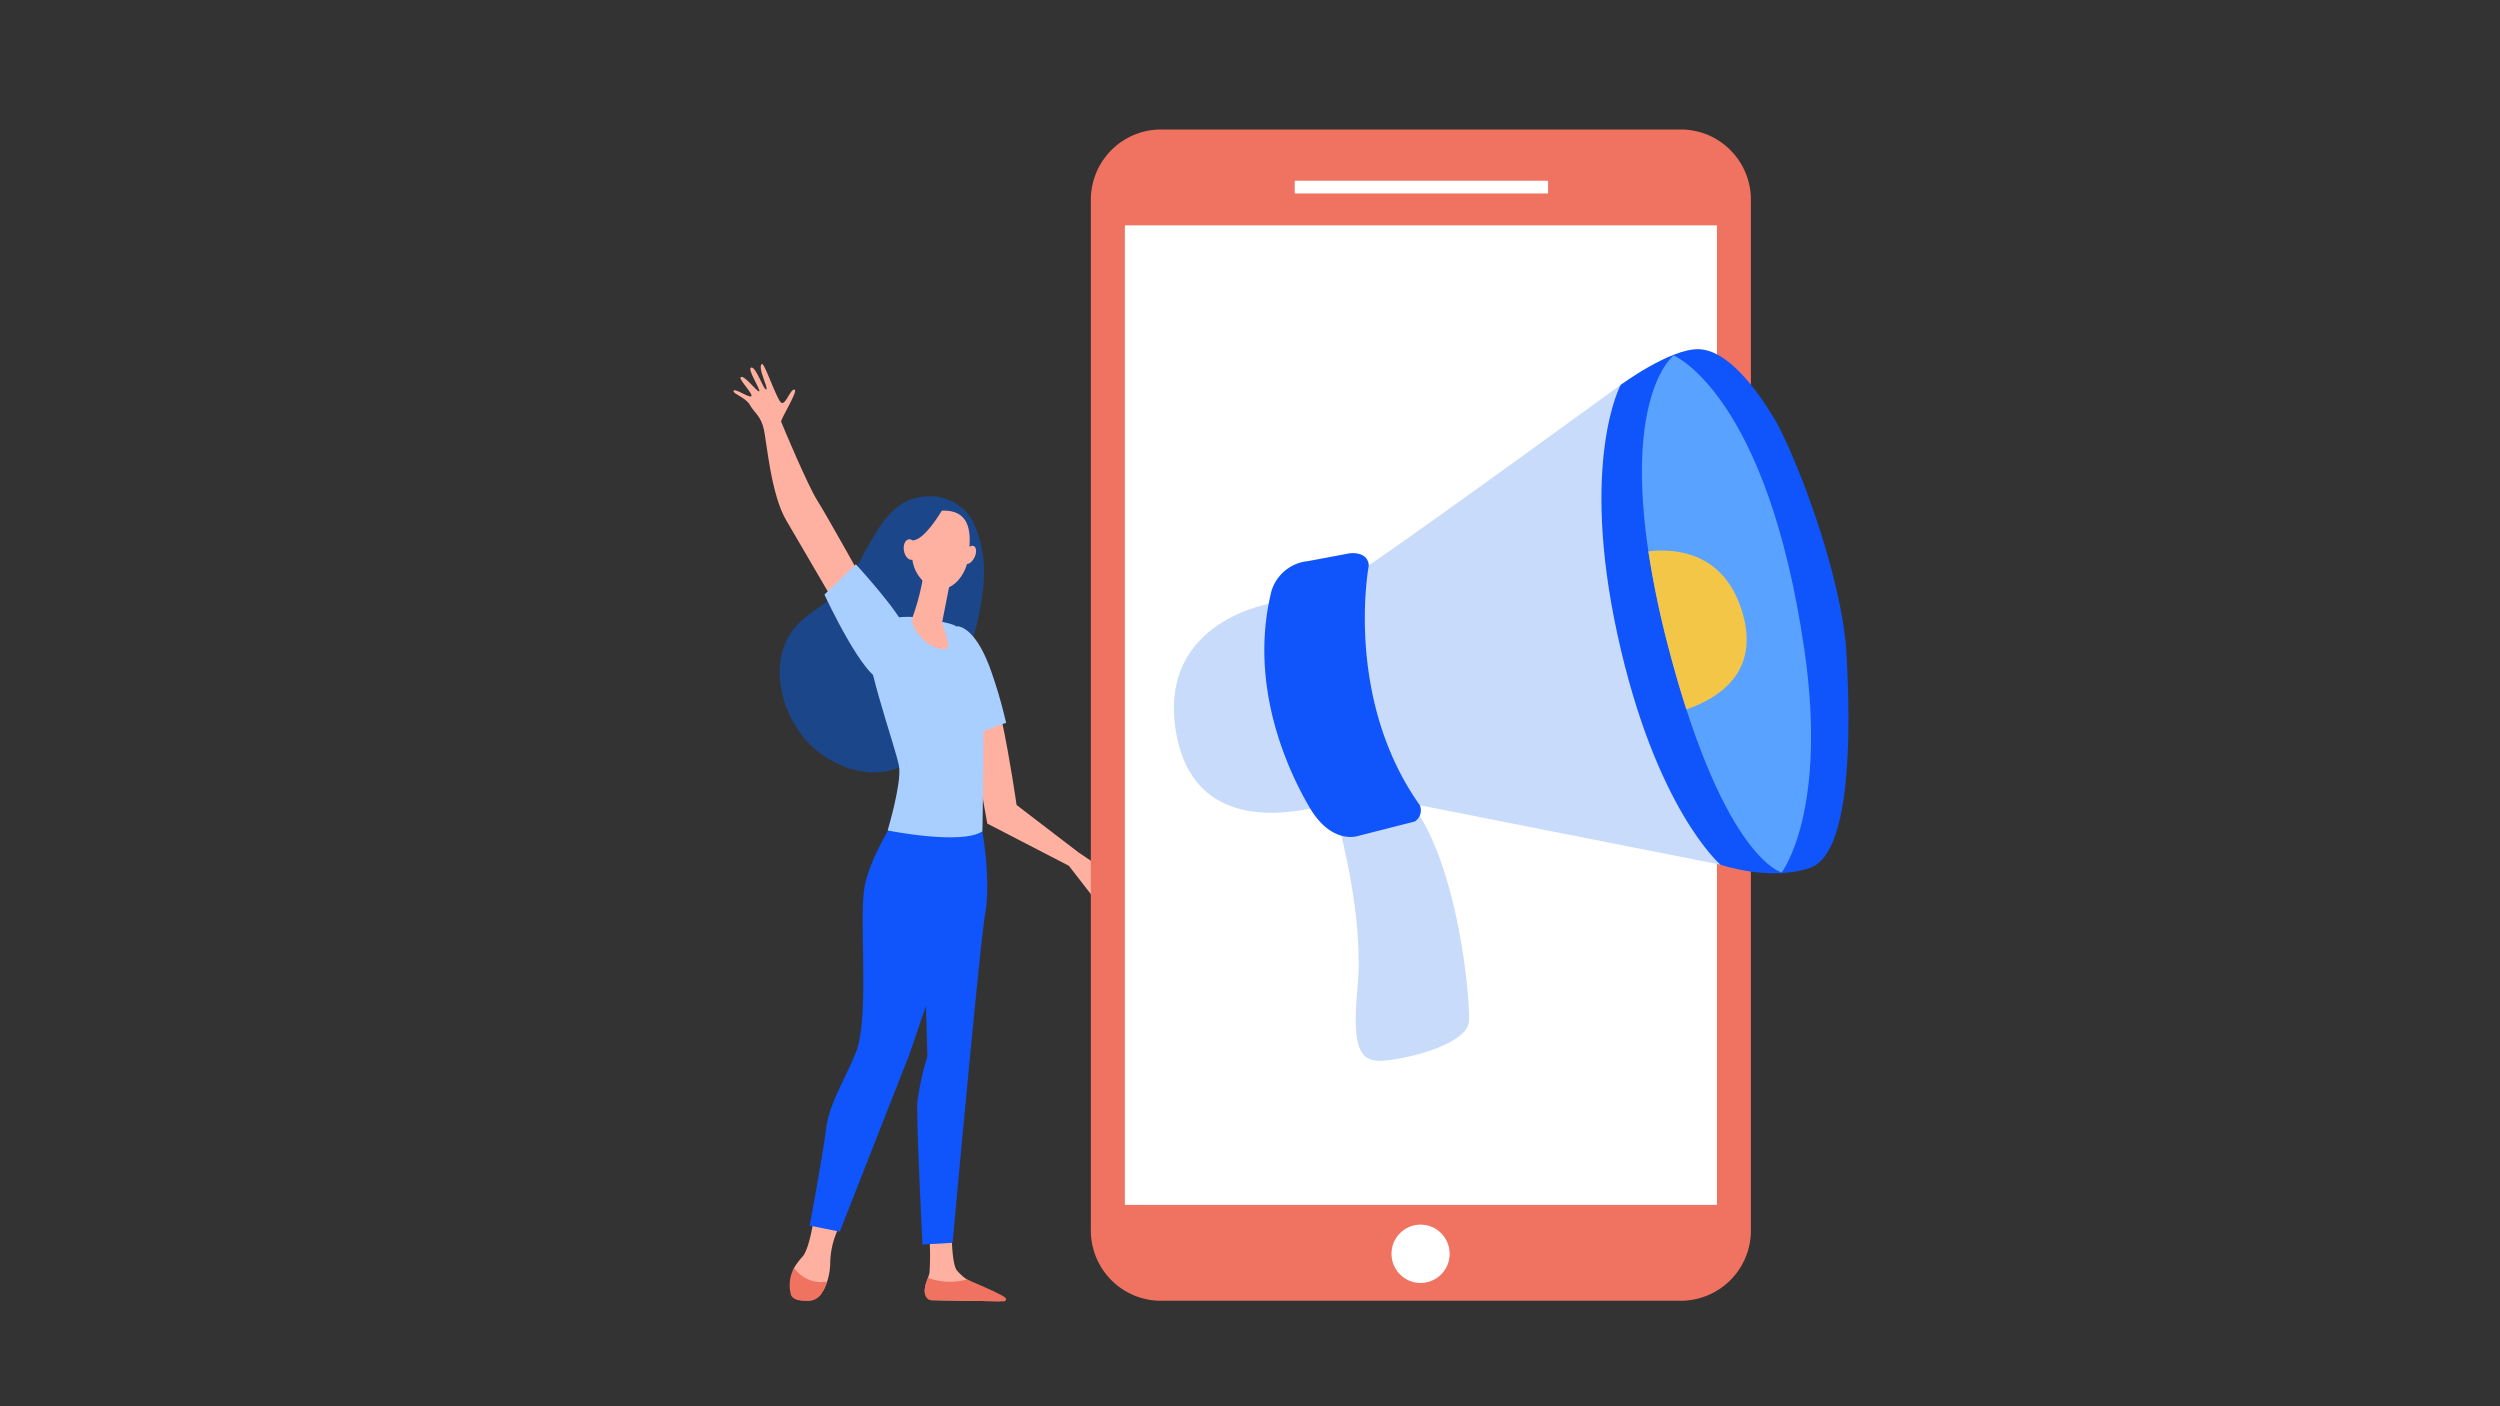 <?xml version="1.0" encoding="UTF-8"?> <svg xmlns="http://www.w3.org/2000/svg" id="レイヤー_1" data-name="レイヤー 1" viewBox="0 0 320 180"><rect x="0" y="0" width="320" height="180" fill="#333333" stroke="none"/><defs><style> .cls-1 { fill: #1c468a; } .cls-2 { fill: #ffb1a1; } .cls-3 { fill: #a8cfff; } .cls-4 { fill: #1054fb; } .cls-5 { fill: #f07260; } .cls-6 { fill: #fff; } .cls-7 { fill: #c8dbfb; } .cls-8 { fill: #59a2ff; } .cls-9 { fill: #f4c647; } </style></defs><g><path class="cls-1" d="M125.934,74.166a15.541,15.541,0,0,0-1.4-7.441,6.251,6.251,0,0,0-5.581-3.2c-6.979-.009-7.866,9.282-12.308,12.865-1.357,1.095-2.874,1.987-4.159,3.168-4.742,4.361-2.606,12.433,1.749,16.256,3.022,2.653,7.771,4.16,11.5,2.087a11.767,11.767,0,0,0,4.472-4.854,66.789,66.789,0,0,0,3.516-9.01A33.872,33.872,0,0,0,125.934,74.166Z"></path><path class="cls-2" d="M110.968,75.218S105.843,66,104.6,64.04s-4.5-9.746-4.611-10.052S102.222,50,101.7,49.87s-1.106,1.942-1.666,1.7-2.2-5.228-2.517-4.981c-.6.463.882,3.09.564,3.256s-1.283-2.891-1.909-2.8,1.19,2.8,1.015,3.041-2.06-2.315-2.4-1.771c-.185.3,1.733,2.23,1.365,2.411s-2.074-1.067-2.255-.707,1.577.853,2.1,1.823,1.422,1.391,1.793,3.188.928,8.3,2.833,11.547S106.714,77,106.714,77Z"></path><path class="cls-2" d="M138.089,109.139l-7.969-6.1s-.8-5.69-1.875-10.74c-1.344.382-2.558,1.44-3.9,1.809l2.027,11.308,10.444,5.406,2.95,3.8.671-3.906Z"></path><path class="cls-3" d="M127.073,86.512c-2.179-6.635-4.617-6.352-4.617-6.352l1.885,13.948c1.346-.369,3.1-1.191,4.443-1.572A60.531,60.531,0,0,0,127.073,86.512Z"></path><path class="cls-2" d="M104.12,156.247s-.491,3.43-1.337,4.536a8.766,8.766,0,0,0-1.143,1.513,4.472,4.472,0,0,0,.154,3.458c.2.439-.014.438.443.58a2.8,2.8,0,0,0,3.368-1.59,8.118,8.118,0,0,0,.66-2.923,10.631,10.631,0,0,1,1.108-4.7Z"></path><path class="cls-2" d="M118.917,157.816a32.462,32.462,0,0,1,.057,5.124c-.131.673-.866,2.058-.529,2.691a1.694,1.694,0,0,0,.722.792l8.735.141c.475.008.161-.3-.223-.583a17.521,17.521,0,0,0-3.14-1.748c-.131-.063-.607-.368-.779-.473a6.086,6.086,0,0,1-1.249-1.11c-.628-.7-.682-4.108-.682-4.108Z"></path><path class="cls-4" d="M125.744,106.412s1.1,6.279.378,10.395-4.189,42.272-4.189,42.272l-3.852.218s-.807-15.938-.663-18.155a34.567,34.567,0,0,1,1.288-5.925l-.383-12.869,4.86-16.9Z"></path><path class="cls-4" d="M114.423,105.092s-3.033,4.591-3.755,8.391.53,15.476-.86,20.456c-.752,2.695-3.6,6.858-4.035,10.341s-2.133,12.606-2.133,12.606l3.85.768,8.948-22.786,7.019-20.594,1.8-10.607Z"></path><path class="cls-3" d="M116.878,78.969s-4.016-.257-5.6,1.484,3.524,15.518,3.813,17.735-1.473,8.109-1.473,8.109,9.434,1.91,12.13.115c0,0,.289-15.938,0-17.522s-2.7-8.021-3.274-8.655S116.878,78.969,116.878,78.969Z"></path><path class="cls-2" d="M118.215,73.572s-.021.119-.058.322a30.83,30.83,0,0,1-1.334,5.077c-.563,1.07,1.927,4.483,4.323,4.067.714-.124-.6-3.136-.539-3.455.121-.611.285-1.444.453-2.3.095-.481.191-.97.281-1.429.256-1.305.465-2.373.465-2.373Z"></path><path class="cls-2" d="M120.632,65.363a3.227,3.227,0,0,0-2.754,1.183c-1.061,1.38-2.2,5.648.432,7.969s5.24-.307,5.626-3.091S124.472,65.262,120.632,65.363Z"></path><path class="cls-2" d="M124.716,71.382c-.315.615-.843.956-1.18.761s-.355-.852-.04-1.467.843-.955,1.179-.76S125.03,70.767,124.716,71.382Z"></path><path class="cls-1" d="M120.822,64.906s-2.262,4.059-3.88,4.246-1.83,2.345-1.83,2.345.578-4.97,2.18-5.928A5.926,5.926,0,0,1,120.822,64.906Z"></path><path class="cls-5" d="M105.867,164.058a4.291,4.291,0,0,1-4.221-1.774,4.674,4.674,0,0,0-.4,3.47c.345.757,1.355.735,2.15.765a2.075,2.075,0,0,0,1.908-1.174A7.024,7.024,0,0,0,105.867,164.058Z"></path><path class="cls-5" d="M123.759,163.759a7.869,7.869,0,0,1-4.973-.2,4.06,4.06,0,0,0-.4,2.09c.212.622.514.763.781.77,2.11.056,7.729.131,9.338.153a.265.265,0,0,0,.2-.435C128.31,165.662,123.931,163.865,123.759,163.759Z"></path><path class="cls-2" d="M117.367,70.172c.131.721-.133,1.382-.592,1.477s-.935-.413-1.067-1.134.133-1.382.591-1.476S117.235,69.452,117.367,70.172Z"></path><path class="cls-3" d="M109.55,72.23s5.669,6.131,6.512,8.6-.822,6.005-3.121,6.16-7.414-10.882-7.414-10.882Z"></path></g><path class="cls-5" d="M218.2,17.111h0l-.019-.006c-.18-.065-.364-.123-.549-.177-.063-.018-.126-.037-.189-.054l-.2-.049c-.068-.017-.137-.033-.206-.048l-.2-.04-.222-.04-.191-.029-.242-.031c-.059-.007-.117-.014-.177-.019-.092-.009-.185-.016-.279-.022-.049,0-.1-.007-.147-.009-.143-.007-.287-.011-.433-.011H148.6c-.154,0-.308,0-.461.011q-.459.024-.905.092c-.149.023-.3.049-.442.08a9,9,0,0,0-7.164,8.82V157.494a9,9,0,0,0,5.919,8.468h0l.046.016q.256.091.521.166c.063.019.126.038.19.055l.2.049c.068.017.137.033.206.048l.2.04.222.04.19.029c.081.012.161.021.243.031.058.007.117.014.176.019.093.009.186.016.28.022l.147.01c.143.006.287.011.432.011h66.542a8.991,8.991,0,0,0,8.973-9V25.579A9,9,0,0,0,218.2,17.111Z"></path><rect class="cls-6" x="143.982" y="28.846" width="75.788" height="125.38"></rect><path class="cls-6" d="M165.806,23.136H198.07a.084.084,0,0,1,.084.084V24.68a.084.084,0,0,1-.084.084H165.806a.083.083,0,0,1-.083-.083V23.219A.084.084,0,0,1,165.806,23.136Z"></path><path class="cls-7" d="M162.942,77.193s-14.69,2.12-12.445,16.3c2.093,13.217,14.69,10.533,17.925,9.871S162.942,77.193,162.942,77.193Z"></path><path class="cls-7" d="M171.393,105.812s3.226,11.519,2.377,20.47c-.793,8.347.4,9.738,3.5,9.474s10.63-2.12,10.762-5.1-1.255-18.284-6.471-26.5S171.393,105.812,171.393,105.812Z"></path><path class="cls-7" d="M207.441,49.27s-24.362,17.737-32.235,23.1l-4.6,6.856L173.869,99.2l7.873,3.875,38.475,7.6-.892-4.323-6.982-19.377-3.565-22.06-1.04-13.564Z"></path><path class="cls-4" d="M175.206,72.374s-3.219,16.942,6.536,30.705a1.7,1.7,0,0,1-.644,2.07L173.836,107s-3.367,1.193-6.206-3.643-7.857-15.7-4.886-27.692a5.429,5.429,0,0,1,4.688-3.842l5.281-.994S175.057,70.469,175.206,72.374Z"></path><path class="cls-4" d="M207.441,49.27s6.338-4.671,10-4.571,7.328,4.968,9.705,8.943,8.616,19.576,9.21,30.109.5,25.539-4.655,27.327-11.487-.4-11.487-.4-8.319-7.155-13.172-29.414S207.441,49.27,207.441,49.27Z"></path><path class="cls-8" d="M228.057,111.675s5.924-7.7,2.905-28.494c-4.754-32.736-16.737-37.687-16.737-37.687s-8.869,6.759-.4,38.395C220.811,109.957,228.057,111.675,228.057,111.675Z"></path><path class="cls-9" d="M210.993,70.576a120.171,120.171,0,0,0,2.836,13.313c.676,2.526,1.355,4.82,2.03,6.91,3.684-1.281,9.643-4.488,7.1-12.624C220.6,70.636,214.461,70.175,210.993,70.576Z"></path><ellipse class="cls-6" cx="181.833" cy="160.486" rx="3.722" ry="3.735"></ellipse></svg> 